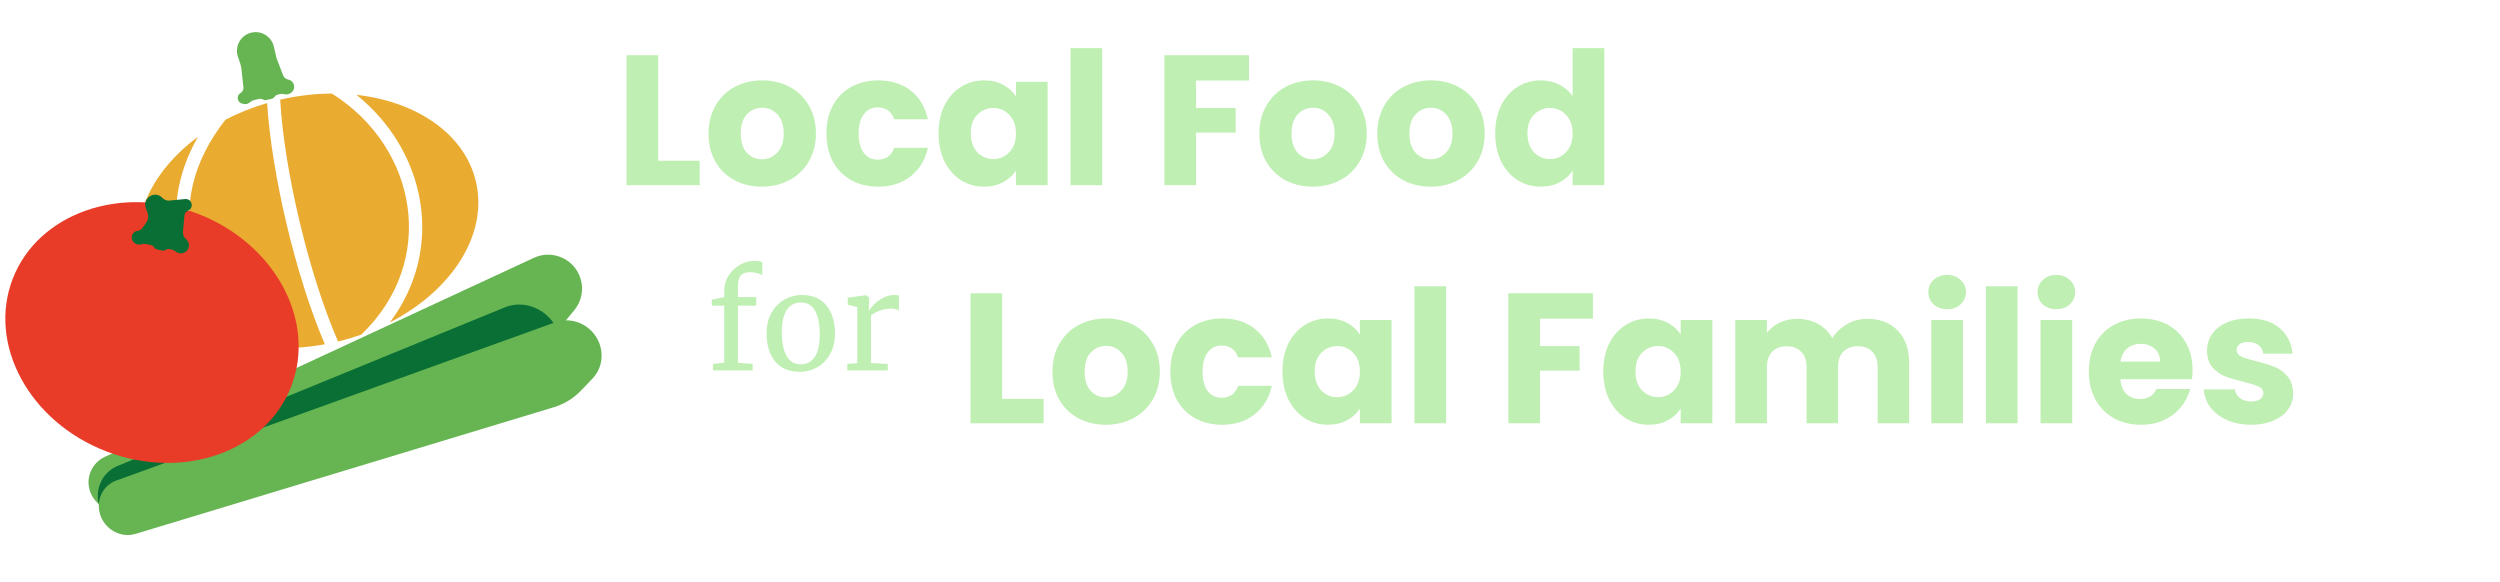 <svg width="189" height="44" viewBox="0 0 189 44" fill="none" xmlns="http://www.w3.org/2000/svg">
<path d="M49.762 12.152H52.898V14H47.368V4.172H49.762V12.152ZM57.596 14.112C56.831 14.112 56.14 13.949 55.524 13.622C54.917 13.295 54.437 12.829 54.082 12.222C53.736 11.615 53.564 10.906 53.564 10.094C53.564 9.291 53.741 8.587 54.096 7.98C54.45 7.364 54.936 6.893 55.552 6.566C56.168 6.239 56.858 6.076 57.624 6.076C58.389 6.076 59.08 6.239 59.696 6.566C60.312 6.893 60.797 7.364 61.152 7.98C61.507 8.587 61.684 9.291 61.684 10.094C61.684 10.897 61.502 11.606 61.138 12.222C60.783 12.829 60.293 13.295 59.668 13.622C59.052 13.949 58.361 14.112 57.596 14.112ZM57.596 12.04C58.053 12.04 58.441 11.872 58.758 11.536C59.084 11.2 59.248 10.719 59.248 10.094C59.248 9.469 59.089 8.988 58.772 8.652C58.464 8.316 58.081 8.148 57.624 8.148C57.157 8.148 56.77 8.316 56.462 8.652C56.154 8.979 56 9.459 56 10.094C56 10.719 56.149 11.2 56.448 11.536C56.756 11.872 57.139 12.04 57.596 12.04ZM62.478 10.094C62.478 9.282 62.641 8.573 62.968 7.966C63.304 7.359 63.766 6.893 64.354 6.566C64.951 6.239 65.633 6.076 66.398 6.076C67.378 6.076 68.195 6.333 68.848 6.846C69.511 7.359 69.945 8.083 70.15 9.016H67.602C67.387 8.419 66.972 8.12 66.356 8.12C65.917 8.12 65.567 8.293 65.306 8.638C65.045 8.974 64.914 9.459 64.914 10.094C64.914 10.729 65.045 11.219 65.306 11.564C65.567 11.9 65.917 12.068 66.356 12.068C66.972 12.068 67.387 11.769 67.602 11.172H70.15C69.945 12.087 69.511 12.805 68.848 13.328C68.185 13.851 67.369 14.112 66.398 14.112C65.633 14.112 64.951 13.949 64.354 13.622C63.766 13.295 63.304 12.829 62.968 12.222C62.641 11.615 62.478 10.906 62.478 10.094ZM70.954 10.08C70.954 9.277 71.104 8.573 71.403 7.966C71.71 7.359 72.126 6.893 72.648 6.566C73.171 6.239 73.754 6.076 74.398 6.076C74.949 6.076 75.43 6.188 75.841 6.412C76.26 6.636 76.582 6.93 76.806 7.294V6.188H79.201V14H76.806V12.894C76.573 13.258 76.246 13.552 75.826 13.776C75.416 14 74.935 14.112 74.385 14.112C73.75 14.112 73.171 13.949 72.648 13.622C72.126 13.286 71.71 12.815 71.403 12.208C71.104 11.592 70.954 10.883 70.954 10.08ZM76.806 10.094C76.806 9.497 76.638 9.025 76.302 8.68C75.976 8.335 75.575 8.162 75.099 8.162C74.623 8.162 74.216 8.335 73.88 8.68C73.554 9.016 73.391 9.483 73.391 10.08C73.391 10.677 73.554 11.153 73.88 11.508C74.216 11.853 74.623 12.026 75.099 12.026C75.575 12.026 75.976 11.853 76.302 11.508C76.638 11.163 76.806 10.691 76.806 10.094ZM83.326 3.64V14H80.933V3.64H83.326ZM94.426 4.172V6.09H90.422V8.162H93.418V10.024H90.422V14H88.028V4.172H94.426ZM99.24 14.112C98.475 14.112 97.784 13.949 97.168 13.622C96.562 13.295 96.081 12.829 95.726 12.222C95.381 11.615 95.208 10.906 95.208 10.094C95.208 9.291 95.386 8.587 95.74 7.98C96.095 7.364 96.58 6.893 97.196 6.566C97.812 6.239 98.503 6.076 99.268 6.076C100.034 6.076 100.724 6.239 101.34 6.566C101.956 6.893 102.442 7.364 102.796 7.98C103.151 8.587 103.328 9.291 103.328 10.094C103.328 10.897 103.146 11.606 102.782 12.222C102.428 12.829 101.938 13.295 101.312 13.622C100.696 13.949 100.006 14.112 99.24 14.112ZM99.24 12.04C99.698 12.04 100.085 11.872 100.402 11.536C100.729 11.2 100.892 10.719 100.892 10.094C100.892 9.469 100.734 8.988 100.416 8.652C100.108 8.316 99.726 8.148 99.268 8.148C98.802 8.148 98.414 8.316 98.106 8.652C97.798 8.979 97.644 9.459 97.644 10.094C97.644 10.719 97.794 11.2 98.092 11.536C98.4 11.872 98.783 12.04 99.24 12.04ZM108.154 14.112C107.389 14.112 106.698 13.949 106.082 13.622C105.476 13.295 104.995 12.829 104.64 12.222C104.295 11.615 104.122 10.906 104.122 10.094C104.122 9.291 104.3 8.587 104.654 7.98C105.009 7.364 105.494 6.893 106.11 6.566C106.726 6.239 107.417 6.076 108.182 6.076C108.948 6.076 109.638 6.239 110.254 6.566C110.87 6.893 111.356 7.364 111.71 7.98C112.065 8.587 112.242 9.291 112.242 10.094C112.242 10.897 112.06 11.606 111.696 12.222C111.342 12.829 110.852 13.295 110.226 13.622C109.61 13.949 108.92 14.112 108.154 14.112ZM108.154 12.04C108.612 12.04 108.999 11.872 109.316 11.536C109.643 11.2 109.806 10.719 109.806 10.094C109.806 9.469 109.648 8.988 109.33 8.652C109.022 8.316 108.64 8.148 108.182 8.148C107.716 8.148 107.328 8.316 107.02 8.652C106.712 8.979 106.558 9.459 106.558 10.094C106.558 10.719 106.708 11.2 107.006 11.536C107.314 11.872 107.697 12.04 108.154 12.04ZM113.037 10.08C113.037 9.277 113.186 8.573 113.485 7.966C113.793 7.359 114.208 6.893 114.731 6.566C115.253 6.239 115.837 6.076 116.481 6.076C116.994 6.076 117.461 6.183 117.881 6.398C118.31 6.613 118.646 6.902 118.889 7.266V3.64H121.283V14H118.889V12.88C118.665 13.253 118.343 13.552 117.923 13.776C117.512 14 117.031 14.112 116.481 14.112C115.837 14.112 115.253 13.949 114.731 13.622C114.208 13.286 113.793 12.815 113.485 12.208C113.186 11.592 113.037 10.883 113.037 10.08ZM118.889 10.094C118.889 9.497 118.721 9.025 118.385 8.68C118.058 8.335 117.657 8.162 117.181 8.162C116.705 8.162 116.299 8.335 115.963 8.68C115.636 9.016 115.473 9.483 115.473 10.08C115.473 10.677 115.636 11.153 115.963 11.508C116.299 11.853 116.705 12.026 117.181 12.026C117.657 12.026 118.058 11.853 118.385 11.508C118.721 11.163 118.889 10.691 118.889 10.094Z" fill="#C0EFB4"/>
<path d="M75.762 30.152H78.898V32H73.368V22.172H75.762V30.152ZM83.596 32.112C82.831 32.112 82.14 31.949 81.524 31.622C80.917 31.295 80.436 30.829 80.082 30.222C79.737 29.615 79.564 28.906 79.564 28.094C79.564 27.291 79.741 26.587 80.096 25.98C80.451 25.364 80.936 24.893 81.552 24.566C82.168 24.239 82.859 24.076 83.624 24.076C84.389 24.076 85.08 24.239 85.696 24.566C86.312 24.893 86.797 25.364 87.152 25.98C87.507 26.587 87.684 27.291 87.684 28.094C87.684 28.897 87.502 29.606 87.138 30.222C86.783 30.829 86.293 31.295 85.668 31.622C85.052 31.949 84.361 32.112 83.596 32.112ZM83.596 30.04C84.053 30.04 84.441 29.872 84.758 29.536C85.085 29.2 85.248 28.719 85.248 28.094C85.248 27.469 85.089 26.988 84.772 26.652C84.464 26.316 84.081 26.148 83.624 26.148C83.157 26.148 82.77 26.316 82.462 26.652C82.154 26.979 82 27.459 82 28.094C82 28.719 82.149 29.2 82.448 29.536C82.756 29.872 83.138 30.04 83.596 30.04ZM88.478 28.094C88.478 27.282 88.641 26.573 88.968 25.966C89.304 25.359 89.766 24.893 90.354 24.566C90.951 24.239 91.633 24.076 92.398 24.076C93.378 24.076 94.195 24.333 94.848 24.846C95.511 25.359 95.945 26.083 96.15 27.016H93.602C93.387 26.419 92.972 26.12 92.356 26.12C91.917 26.12 91.567 26.293 91.306 26.638C91.045 26.974 90.914 27.459 90.914 28.094C90.914 28.729 91.045 29.219 91.306 29.564C91.567 29.9 91.917 30.068 92.356 30.068C92.972 30.068 93.387 29.769 93.602 29.172H96.15C95.945 30.087 95.511 30.805 94.848 31.328C94.185 31.851 93.369 32.112 92.398 32.112C91.633 32.112 90.951 31.949 90.354 31.622C89.766 31.295 89.304 30.829 88.968 30.222C88.641 29.615 88.478 28.906 88.478 28.094ZM96.954 28.08C96.954 27.277 97.104 26.573 97.403 25.966C97.71 25.359 98.126 24.893 98.648 24.566C99.171 24.239 99.754 24.076 100.399 24.076C100.949 24.076 101.43 24.188 101.841 24.412C102.261 24.636 102.583 24.93 102.807 25.294V24.188H105.201V32H102.807V30.894C102.573 31.258 102.247 31.552 101.827 31.776C101.416 32 100.935 32.112 100.385 32.112C99.75 32.112 99.171 31.949 98.648 31.622C98.126 31.286 97.71 30.815 97.403 30.208C97.104 29.592 96.954 28.883 96.954 28.08ZM102.807 28.094C102.807 27.497 102.639 27.025 102.303 26.68C101.976 26.335 101.575 26.162 101.099 26.162C100.623 26.162 100.217 26.335 99.88 26.68C99.554 27.016 99.391 27.483 99.391 28.08C99.391 28.677 99.554 29.153 99.88 29.508C100.217 29.853 100.623 30.026 101.099 30.026C101.575 30.026 101.976 29.853 102.303 29.508C102.639 29.163 102.807 28.691 102.807 28.094ZM109.326 21.64V32H106.932V21.64H109.326ZM120.426 22.172V24.09H116.422V26.162H119.418V28.024H116.422V32H114.028V22.172H120.426ZM121.208 28.08C121.208 27.277 121.358 26.573 121.656 25.966C121.964 25.359 122.38 24.893 122.902 24.566C123.425 24.239 124.008 24.076 124.652 24.076C125.203 24.076 125.684 24.188 126.094 24.412C126.514 24.636 126.836 24.93 127.06 25.294V24.188H129.454V32H127.06V30.894C126.827 31.258 126.5 31.552 126.08 31.776C125.67 32 125.189 32.112 124.638 32.112C124.004 32.112 123.425 31.949 122.902 31.622C122.38 31.286 121.964 30.815 121.656 30.208C121.358 29.592 121.208 28.883 121.208 28.08ZM127.06 28.094C127.06 27.497 126.892 27.025 126.556 26.68C126.23 26.335 125.828 26.162 125.352 26.162C124.876 26.162 124.47 26.335 124.134 26.68C123.808 27.016 123.644 27.483 123.644 28.08C123.644 28.677 123.808 29.153 124.134 29.508C124.47 29.853 124.876 30.026 125.352 30.026C125.828 30.026 126.23 29.853 126.556 29.508C126.892 29.163 127.06 28.691 127.06 28.094ZM141.154 24.104C142.125 24.104 142.895 24.398 143.464 24.986C144.043 25.574 144.332 26.391 144.332 27.436V32H141.952V27.758C141.952 27.254 141.817 26.867 141.546 26.596C141.285 26.316 140.921 26.176 140.454 26.176C139.988 26.176 139.619 26.316 139.348 26.596C139.087 26.867 138.956 27.254 138.956 27.758V32H136.576V27.758C136.576 27.254 136.441 26.867 136.17 26.596C135.909 26.316 135.545 26.176 135.078 26.176C134.612 26.176 134.243 26.316 133.972 26.596C133.711 26.867 133.58 27.254 133.58 27.758V32H131.186V24.188H133.58V25.168C133.823 24.841 134.14 24.585 134.532 24.398C134.924 24.202 135.368 24.104 135.862 24.104C136.45 24.104 136.973 24.23 137.43 24.482C137.897 24.734 138.261 25.093 138.522 25.56C138.793 25.131 139.162 24.781 139.628 24.51C140.095 24.239 140.604 24.104 141.154 24.104ZM147.211 23.376C146.791 23.376 146.445 23.255 146.175 23.012C145.913 22.76 145.783 22.452 145.783 22.088C145.783 21.715 145.913 21.407 146.175 21.164C146.445 20.912 146.791 20.786 147.211 20.786C147.621 20.786 147.957 20.912 148.219 21.164C148.489 21.407 148.625 21.715 148.625 22.088C148.625 22.452 148.489 22.76 148.219 23.012C147.957 23.255 147.621 23.376 147.211 23.376ZM148.401 24.188V32H146.007V24.188H148.401ZM152.53 21.64V32H150.136V21.64H152.53ZM155.468 23.376C155.048 23.376 154.703 23.255 154.432 23.012C154.171 22.76 154.04 22.452 154.04 22.088C154.04 21.715 154.171 21.407 154.432 21.164C154.703 20.912 155.048 20.786 155.468 20.786C155.879 20.786 156.215 20.912 156.476 21.164C156.747 21.407 156.882 21.715 156.882 22.088C156.882 22.452 156.747 22.76 156.476 23.012C156.215 23.255 155.879 23.376 155.468 23.376ZM156.658 24.188V32H154.264V24.188H156.658ZM165.757 27.968C165.757 28.192 165.743 28.425 165.715 28.668H160.297C160.335 29.153 160.489 29.527 160.759 29.788C161.039 30.04 161.38 30.166 161.781 30.166C162.379 30.166 162.794 29.914 163.027 29.41H165.575C165.445 29.923 165.207 30.385 164.861 30.796C164.525 31.207 164.101 31.529 163.587 31.762C163.074 31.995 162.5 32.112 161.865 32.112C161.1 32.112 160.419 31.949 159.821 31.622C159.224 31.295 158.757 30.829 158.421 30.222C158.085 29.615 157.917 28.906 157.917 28.094C157.917 27.282 158.081 26.573 158.407 25.966C158.743 25.359 159.21 24.893 159.807 24.566C160.405 24.239 161.091 24.076 161.865 24.076C162.621 24.076 163.293 24.235 163.881 24.552C164.469 24.869 164.927 25.322 165.253 25.91C165.589 26.498 165.757 27.184 165.757 27.968ZM163.307 27.338C163.307 26.927 163.167 26.601 162.887 26.358C162.607 26.115 162.257 25.994 161.837 25.994C161.436 25.994 161.095 26.111 160.815 26.344C160.545 26.577 160.377 26.909 160.311 27.338H163.307ZM170.198 32.112C169.517 32.112 168.91 31.995 168.378 31.762C167.846 31.529 167.426 31.211 167.118 30.81C166.81 30.399 166.638 29.942 166.6 29.438H168.966C168.994 29.709 169.12 29.928 169.344 30.096C169.568 30.264 169.844 30.348 170.17 30.348C170.469 30.348 170.698 30.292 170.856 30.18C171.024 30.059 171.108 29.905 171.108 29.718C171.108 29.494 170.992 29.331 170.758 29.228C170.525 29.116 170.147 28.995 169.624 28.864C169.064 28.733 168.598 28.598 168.224 28.458C167.851 28.309 167.529 28.08 167.258 27.772C166.988 27.455 166.852 27.03 166.852 26.498C166.852 26.05 166.974 25.644 167.216 25.28C167.468 24.907 167.832 24.613 168.308 24.398C168.794 24.183 169.368 24.076 170.03 24.076C171.01 24.076 171.78 24.319 172.34 24.804C172.91 25.289 173.236 25.933 173.32 26.736H171.108C171.071 26.465 170.95 26.251 170.744 26.092C170.548 25.933 170.287 25.854 169.96 25.854C169.68 25.854 169.466 25.91 169.316 26.022C169.167 26.125 169.092 26.269 169.092 26.456C169.092 26.68 169.209 26.848 169.442 26.96C169.685 27.072 170.058 27.184 170.562 27.296C171.141 27.445 171.612 27.595 171.976 27.744C172.34 27.884 172.658 28.117 172.928 28.444C173.208 28.761 173.353 29.191 173.362 29.732C173.362 30.189 173.232 30.6 172.97 30.964C172.718 31.319 172.35 31.599 171.864 31.804C171.388 32.009 170.833 32.112 170.198 32.112Z" fill="#C0EFB4"/>
<path d="M54.75 23.11H53.81V22.65L54.75 22.46V21.99C54.75 21.577 54.857 21.197 55.07 20.85C55.29 20.503 55.573 20.23 55.92 20.03C56.273 19.823 56.647 19.72 57.04 19.72C57.267 19.72 57.463 19.75 57.63 19.81V20.81C57.57 20.757 57.45 20.707 57.27 20.66C57.097 20.607 56.903 20.58 56.69 20.58C56.377 20.58 56.147 20.663 56 20.83C55.86 20.99 55.79 21.27 55.79 21.67V22.46H57.17V23.11H55.79V27.43L56.9 27.51V28H53.9V27.51L54.75 27.42V23.11ZM57.954 25.21C57.954 24.61 58.077 24.09 58.324 23.65C58.571 23.21 58.894 22.877 59.294 22.65C59.701 22.417 60.134 22.3 60.594 22.3C61.434 22.3 62.064 22.567 62.484 23.1C62.911 23.633 63.124 24.333 63.124 25.2C63.124 25.807 63.001 26.33 62.754 26.77C62.507 27.21 62.181 27.543 61.774 27.77C61.374 27.997 60.944 28.11 60.484 28.11C59.644 28.11 59.011 27.843 58.584 27.31C58.164 26.777 57.954 26.077 57.954 25.21ZM60.544 27.54C61.004 27.54 61.357 27.35 61.604 26.97C61.851 26.59 61.974 26.027 61.974 25.28C61.974 24.54 61.861 23.953 61.634 23.52C61.407 23.087 61.044 22.87 60.544 22.87C60.084 22.87 59.727 23.06 59.474 23.44C59.227 23.82 59.104 24.383 59.104 25.13C59.104 25.87 59.221 26.457 59.454 26.89C59.687 27.323 60.051 27.54 60.544 27.54ZM64.058 27.51L64.808 27.45V23.22L64.088 23.04V22.5L65.468 22.32H65.488L65.708 22.5V22.68L65.678 23.46H65.708C65.775 23.347 65.895 23.2 66.068 23.02C66.241 22.84 66.465 22.677 66.738 22.53C67.011 22.377 67.308 22.3 67.628 22.3C67.761 22.3 67.871 22.317 67.958 22.35V23.47C67.911 23.437 67.835 23.407 67.728 23.38C67.628 23.347 67.515 23.33 67.388 23.33C66.835 23.33 66.321 23.5 65.848 23.84V27.44L67.118 27.52V28H64.058V27.51Z" fill="#C0EFB4"/>
<path d="M40.36 19.493L7.919 34.54C6.912 35.008 6.436 36.175 6.831 37.213C7.252 38.323 8.503 38.87 9.604 38.425L40.608 25.903C41.376 25.593 42.054 25.097 42.582 24.46L43.414 23.456C43.963 22.793 44.143 21.898 43.893 21.074C43.44 19.584 41.773 18.838 40.36 19.493Z" fill="#66B552"/>
<path d="M38.134 23.248L8.901 35.221C7.795 35.674 7.19 36.862 7.455 38.06C7.793 39.593 9.391 40.523 10.84 40.03L38.741 30.54C39.532 30.271 40.234 29.8 40.782 29.173L41.683 28.141C42.147 27.608 42.402 26.92 42.402 26.199C42.402 23.991 40.139 22.427 38.134 23.248Z" fill="#096F35"/>
<path d="M41.983 24.364L8.799 36.323C7.769 36.694 7.231 37.816 7.569 38.891C7.928 40.036 9.141 40.698 10.259 40.359L41.877 30.783C42.657 30.547 43.358 30.118 43.917 29.533L44.802 28.61C45.387 27.999 45.615 27.121 45.41 26.273C45.039 24.745 43.424 23.845 41.983 24.364Z" fill="#66B552"/>
<path fill-rule="evenodd" clip-rule="evenodd" d="M25.557 25.817C26.159 25.672 26.744 25.499 27.309 25.301C33.114 19.75 31.582 11.155 25.092 7.073C23.826 7.078 22.511 7.227 21.182 7.535C21.477 12.804 23.328 20.702 25.557 25.817ZM20.196 7.792C19.074 8.119 18.019 8.544 17.047 9.048C14.518 12.262 13.788 15.703 14.678 18.742C15.57 21.787 18.121 24.534 22.359 26.289C23.082 26.249 23.817 26.163 24.559 26.027C22.346 20.863 20.528 13.11 20.196 7.792ZM26.948 7.17C32.241 11.413 33.672 18.81 29.472 24.375C34.144 21.977 36.914 17.747 35.983 13.744C35.143 10.129 31.512 7.678 26.948 7.17ZM14.969 10.338C13.323 13.215 12.902 16.238 13.718 19.023C14.557 21.885 16.679 24.421 19.975 26.25C15.255 25.828 11.466 23.346 10.605 19.643C9.828 16.3 11.632 12.798 14.969 10.338Z" fill="#EAAB31"/>
<path d="M21.993 7.021L22.027 6.995C22.4 6.707 22.262 6.114 21.8 6.02C21.615 5.983 21.462 5.853 21.395 5.677L20.902 4.384L20.701 3.521C20.525 2.762 19.766 2.289 19.007 2.466C18.193 2.655 17.721 3.505 17.989 4.295L18.163 4.806C18.208 4.938 18.238 5.075 18.253 5.214L18.403 6.606C18.422 6.777 18.337 6.943 18.188 7.03C17.841 7.23 17.926 7.754 18.319 7.834L18.452 7.861C18.59 7.889 18.734 7.855 18.846 7.769L18.94 7.697C19.024 7.632 19.122 7.586 19.226 7.561L19.585 7.478C19.682 7.455 19.784 7.47 19.871 7.519C19.958 7.567 20.059 7.582 20.157 7.559L20.523 7.474C20.62 7.452 20.705 7.394 20.761 7.312C20.818 7.23 20.903 7.172 21 7.149L21.136 7.117C21.24 7.093 21.348 7.092 21.453 7.113L21.532 7.129C21.694 7.162 21.862 7.122 21.993 7.021Z" fill="#66B552"/>
<ellipse cx="11.491" cy="25.14" rx="11.286" ry="9.626" transform="rotate(21.055 11.491 25.14)" fill="#E93C28"/>
<path d="M13.818 19.134L13.834 19.13C14.317 19.005 14.449 18.383 14.06 18.072C13.902 17.946 13.817 17.749 13.834 17.547L13.941 16.308C13.955 16.139 14.061 15.992 14.217 15.926C14.698 15.721 14.514 15 13.994 15.049L12.809 15.161C12.618 15.179 12.43 15.111 12.294 14.976L12.259 14.941C11.694 14.376 10.755 14.969 11.022 15.722L11.15 16.082C11.241 16.34 11.201 16.625 11.043 16.848L10.76 17.243C10.677 17.36 10.548 17.436 10.405 17.452C9.958 17.502 9.795 18.068 10.147 18.349L10.186 18.38C10.315 18.484 10.486 18.52 10.646 18.478L10.727 18.457C10.832 18.43 10.941 18.428 11.046 18.45L11.399 18.525C11.5 18.547 11.588 18.608 11.645 18.695C11.701 18.781 11.79 18.842 11.891 18.864L12.245 18.939C12.346 18.961 12.452 18.941 12.539 18.885C12.626 18.829 12.731 18.809 12.832 18.831L12.961 18.858C13.067 18.881 13.165 18.927 13.25 18.994L13.281 19.02C13.432 19.14 13.631 19.183 13.818 19.134Z" fill="#096F35"/>
</svg>
